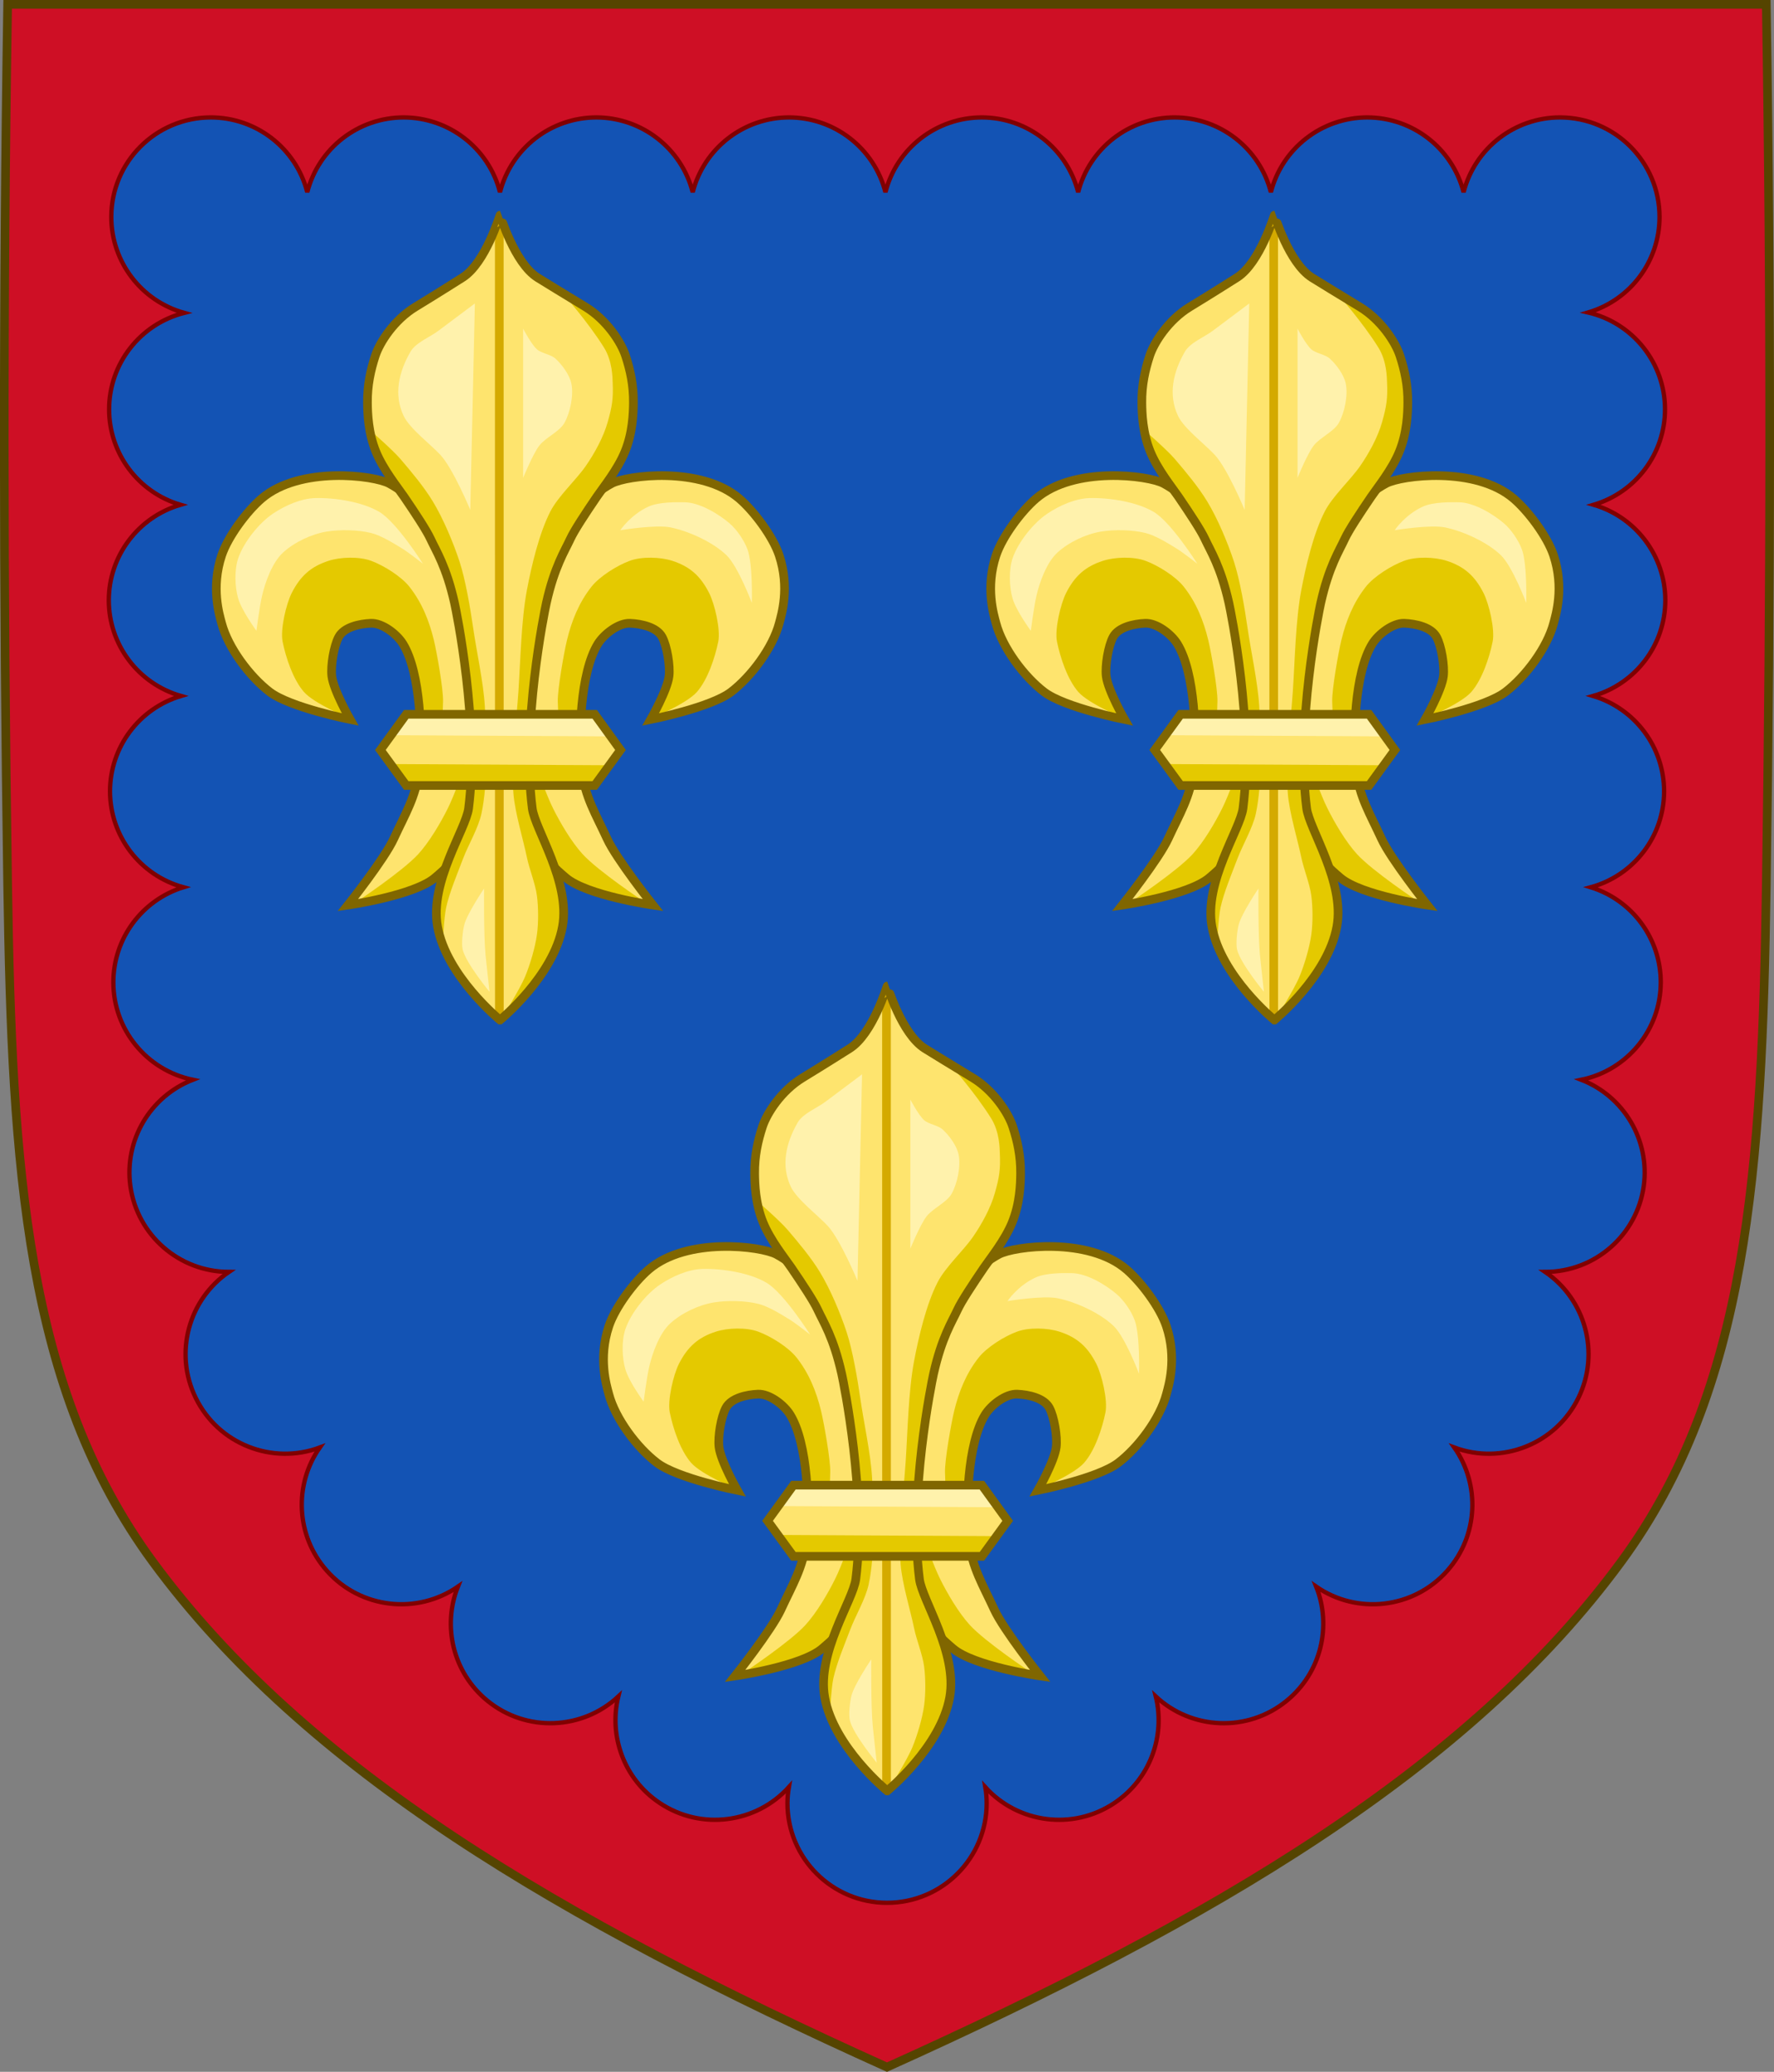 <?xml version="1.0" encoding="UTF-8" standalone="no"?>
<svg
   xmlns:dc="http://purl.org/dc/elements/1.1/"
   xmlns:cc="http://creativecommons.org/ns#"
   xmlns:rdf="http://www.w3.org/1999/02/22-rdf-syntax-ns#"
   xmlns:svg="http://www.w3.org/2000/svg"
   xmlns="http://www.w3.org/2000/svg"
   xmlns:xlink="http://www.w3.org/1999/xlink"
   version="1.1"
   width="409.629"
   height="478.406"
   id="svg3240">
  <rect width="100%" height="100%" fill="#808080" stroke="none"/>
  <defs
     id="defs3242" />
  <g
     transform="translate(-92.529,-25.312)"
     id="layer1">
    <path
       d="m 94.298,26.317 c -1.076,67.808 -1.012,135.625 0,203.431 0.975,65.329 4.234,116.31 33.501,156.172 35.255,48.019 93.988,82.671 169.54,116.716 75.551,-34.045 134.285,-68.698 169.54,-116.716 29.267,-39.863 32.526,-90.843 33.501,-156.172 1.012,-67.806 1.076,-135.623 0,-203.431 l -406.082,0 z"
       id="path7014-6-7-28-3-7-9"
       style="fill:#1353b4;fill-opacity:1;stroke:none;display:inline" />
    <path
       id="path7014-6-7-7-5"
       d="m 94.312,26.398 c -1.076,67.808 -1.012,135.626 0,203.432 0.975,65.329 4.235,116.309 33.502,156.172 35.255,48.019 93.988,82.672 169.539,116.717 75.551,-34.045 134.284,-68.698 169.539,-116.717 29.267,-39.863 32.527,-90.843 33.502,-156.172 1.012,-67.806 1.076,-135.624 0,-203.432 z M 141.224,52.426 c 10.487,0.008 19.641,7.109 22.256,17.266 2.614,-10.152 11.761,-17.252 22.244,-17.266 10.487,0.008 19.641,7.109 22.256,17.266 2.614,-10.152 11.761,-17.252 22.244,-17.266 10.487,0.008 19.641,7.109 22.256,17.266 2.614,-10.152 11.761,-17.252 22.244,-17.266 10.487,0.008 19.641,7.109 22.256,17.266 2.614,-10.152 11.761,-17.252 22.244,-17.266 10.487,0.008 19.641,7.109 22.256,17.266 2.614,-10.152 11.761,-17.252 22.244,-17.266 10.487,0.008 19.641,7.109 22.256,17.266 2.614,-10.152 11.761,-17.252 22.244,-17.266 10.487,0.008 19.641,7.109 22.256,17.266 2.614,-10.152 11.761,-17.252 22.244,-17.266 12.703,0 23,10.297 23,23 -0.007,10.187 -6.715,19.155 -16.484,22.041 10.387,2.436 17.735,11.696 17.748,22.365 -0.005,10.183 -6.705,19.15 -16.469,22.041 9.797,2.868 16.532,11.85 16.539,22.059 -0.009,10.255 -6.806,19.265 -16.664,22.09 9.718,2.919 16.374,11.861 16.383,22.008 -0.012,10.355 -6.943,19.426 -16.932,22.158 9.605,2.99 16.153,11.876 16.164,21.936 -0.002,10.906 -7.663,20.312 -18.344,22.52 9.894,3.867 15.852,14.006 14.416,24.531 -1.578,11.364 -11.29,19.827 -22.764,19.836 9.273,6.33 12.749,18.667 7.684,29.059 -5.23,10.73 -17.704,15.563 -28.664,11.488 5.989,8.53 5.582,20.35 -1.643,28.479 -7.806,8.782 -20.828,10.167 -30.252,3.646 3.641,9.099 1.154,19.876 -6.85,26.385 -9.022,7.336 -21.92,6.701 -30.186,-1.018 2.232,9.117 -1.292,19.057 -9.543,24.584 -9.599,6.43 -22.284,4.674 -29.82,-3.637 0.202,1.221 0.305,2.457 0.309,3.695 0,12.703 -10.297,23 -23,23 -12.703,0 -23,-10.297 -23,-23 0.009,-1.247 0.119,-2.491 0.33,-3.721 -7.534,8.332 -20.234,10.099 -29.842,3.662 -8.251,-5.527 -11.775,-15.467 -9.543,-24.584 -8.266,7.719 -21.164,8.354 -30.186,1.018 -8.004,-6.509 -10.491,-17.286 -6.85,-26.385 -9.424,6.521 -22.446,5.136 -30.252,-3.646 -7.225,-8.128 -7.631,-19.949 -1.643,-28.479 -10.96,4.075 -23.434,-0.758 -28.664,-11.488 -5.065,-10.392 -1.589,-22.729 7.684,-29.059 -11.473,-0.009 -21.185,-8.472 -22.764,-19.836 -1.436,-10.525 4.522,-20.664 14.416,-24.531 -10.68,-2.208 -18.342,-11.613 -18.344,-22.52 0.011,-10.06 6.559,-18.946 16.164,-21.936 -9.989,-2.732 -16.92,-11.803 -16.932,-22.158 0.009,-10.147 6.665,-19.089 16.383,-22.008 -9.858,-2.825 -16.655,-11.835 -16.664,-22.09 0.007,-10.208 6.742,-19.191 16.539,-22.059 -9.763,-2.892 -16.463,-11.859 -16.469,-22.041 0.009,-10.515 7.148,-19.686 17.34,-22.273 -9.941,-2.766 -16.823,-11.814 -16.834,-22.133 0,-12.703 10.297,-23 23,-23 z"
       style="display:inline;opacity:1;vector-effect:none;fill:#ce0f25;fill-opacity:1;stroke:#800000;stroke-width:1;stroke-linecap:butt;stroke-linejoin:miter;stroke-miterlimit:4;stroke-dasharray:none;stroke-dashoffset:0;stroke-opacity:1;marker:none;font-variant-east_asian:normal" />
    <path
       d="m 94.298,26.317 c -1.076,67.808 -1.012,135.625 0,203.431 0.975,65.329 4.234,116.31 33.501,156.172 35.255,48.019 93.988,82.671 169.54,116.716 75.551,-34.045 134.285,-68.698 169.54,-116.716 29.267,-39.863 32.526,-90.843 33.501,-156.172 1.012,-67.806 1.076,-135.623 0,-203.431 l -406.082,0 z"
       id="path12506"
       style="fill:none;stroke:#554400;stroke-width:2;stroke-miterlimit:4;stroke-dasharray:none;display:inline" />
    <g
       transform="translate(109.954,178.863)"
       id="g5735">
      <use
         height="100%"
         width="100%"
         transform="matrix(-1,0,0,1,375.066,0)"
         id="use5794"
         xlink:href="#g5792"
         y="0"
         x="0" />
      <g
         id="g5792">
        <path
           style="display:inline;opacity:1;vector-effect:none;fill:#fee46e;fill-opacity:1;stroke:none;stroke-width:0.686;stroke-linecap:butt;stroke-linejoin:miter;stroke-miterlimit:4;stroke-dasharray:none;stroke-dashoffset:0;stroke-opacity:1"
           id="path11823"
           d="m 206.327,202.233 c -0.828,-7.775 -0.387,-22.439 3.71,-29.102 1.385,-2.252 4.777,-4.873 7.421,-4.762 2.606,0.11 6.192,0.879 7.421,3.175 1.127,2.105 1.859,6.624 1.59,8.995 -0.373,3.294 -4.241,10.053 -4.241,10.053 0,0 13.861,-2.777 18.553,-6.349 4.642,-3.535 9.652,-10.236 11.132,-15.874 0.508,-1.934 2.489,-8.19 -0.013,-15.693 -1.452,-4.355 -5.822,-10.184 -9.203,-13.089 -8.829,-7.586 -25.974,-5.38 -29.48,-3.495 -4.637,2.494 -10.288,7.797 -12.192,12.699 -1.478,3.805 -4.55,15.037 -5.301,19.048 -1.532,8.187 -1.977,11.276 -2.65,19.578 -0.462,5.698 -1.736,10.814 -0.53,16.403 0.65,3.011 1.461,9.921 3.224,14.471 1.772,4.575 4.5,6.787 6.848,8.81 4.797,4.134 20.143,6.349 20.143,6.349 0,0 -8.432,-10.617 -10.602,-15.345 -2.577,-5.613 -5.177,-9.734 -5.831,-15.874 z" />
        <path
           d="m 220.583,232.581 -4.043,-0.064 -12.95,-4.063 -15.539,-13.665 4.169,-24.444 c 0,0 4.492,14.74 7.403,20.64 1.689,3.424 4.316,7.882 6.893,10.702 3.602,3.944 14.067,10.893 14.067,10.893 z"
           id="path6917-9-7-7-1-2-7-0"
           style="fill:#e4c900;fill-opacity:1;fill-rule:evenodd;stroke:none;stroke-width:1.364" />
        <path
           d="m 222.657,190.231 c 0,0 7.883,-3.319 10.232,-5.987 2.504,-2.845 4.183,-7.911 4.94,-11.622 0.569,-2.796 -0.82,-8.728 -2.117,-11.27 -1.96,-3.842 -4.36,-6.063 -8.468,-7.396 -2.818,-0.915 -7.101,-1.032 -9.879,0 -2.884,1.071 -6.919,3.572 -8.821,5.987 -2.867,3.641 -4.556,7.825 -5.645,12.327 -0.671,2.773 -2.176,11.235 -2.117,14.088 0.053,2.537 0.353,10.566 0.353,10.566 l 5.292,8.805 0.132,-0.401 -0.395,-14.601 v -6.117 l 2.767,-9.471 4.546,-6.117 5.337,-0.789 5.139,2.565 2.174,5.525 -0.395,6.709 -3.076,7.201 z"
           id="path6919-8-8-2-1-2-1-21"
           style="display:inline;fill:#e4c900;fill-opacity:1;fill-rule:evenodd;stroke:none;stroke-width:1.364" />
        <path
           d="m 206.327,202.233 c -0.828,-7.775 -0.387,-22.439 3.71,-29.102 1.385,-2.252 4.777,-4.873 7.421,-4.762 2.606,0.11 6.192,0.879 7.421,3.175 1.127,2.105 1.859,6.624 1.59,8.995 -0.373,3.294 -4.241,10.053 -4.241,10.053 0,0 13.861,-2.777 18.553,-6.349 4.642,-3.535 9.652,-10.236 11.132,-15.874 0.508,-1.934 2.489,-8.19 -0.013,-15.693 -1.452,-4.355 -5.822,-10.184 -9.203,-13.089 -8.829,-7.586 -25.974,-5.38 -29.48,-3.495 -4.637,2.494 -10.288,7.797 -12.192,12.699 -1.478,3.805 -4.55,15.037 -5.301,19.048 -1.532,8.187 -1.977,11.276 -2.65,19.578 -0.462,5.698 -1.736,10.814 -0.53,16.403 0.65,3.011 1.461,9.921 3.224,14.471 1.772,4.575 4.5,6.787 6.848,8.81 4.797,4.134 20.143,6.349 20.143,6.349 0,0 -8.432,-10.617 -10.602,-15.345 -2.577,-5.613 -5.177,-9.734 -5.831,-15.874 z"
           id="path6927-4-1-2-0-0-7-6"
           style="display:inline;fill:none;stroke:#806600;stroke-width:2;stroke-linecap:butt;stroke-linejoin:miter;stroke-miterlimit:4;stroke-dasharray:none;stroke-opacity:1" />
      </g>
      <path
         style="fill:#fff2ac;fill-opacity:1;fill-rule:evenodd;stroke:none;stroke-width:1.364"
         id="path6929-8-5-60-8-0-23-5"
         d="m 131.193,170.107 c 0,0 0.686,-5.423 1.293,-8.064 0.746,-3.248 2.388,-7.746 4.847,-9.999 2.599,-2.382 6.538,-4.253 10.017,-4.838 3.06,-0.515 7.331,-0.436 10.34,0.323 2.312,0.583 5.074,2.308 7.109,3.548 1.539,0.938 4.847,3.548 4.847,3.548 0,0 -6.013,-9.518 -10.017,-11.935 -3.905,-2.357 -10.302,-3.344 -14.864,-3.226 -3.315,0.086 -6.933,1.715 -9.694,3.548 -3.278,2.176 -6.797,6.606 -8.078,10.322 -0.915,2.653 -0.803,6.665 0,9.354 0.86,2.881 4.201,7.419 4.201,7.419 z" />
      <path
         style="fill:#fff2ac;fill-opacity:1;fill-rule:evenodd;stroke:none;stroke-width:1.364"
         id="path6931-5-3-3-5-8-98-1"
         d="m 215.209,146.883 c 0,0 8.21,-1.352 11.633,-0.645 4.245,0.877 9.825,3.427 12.925,6.451 2.668,2.602 5.816,10.967 5.816,10.967 0,0 0.261,-8.779 -0.969,-12.257 -0.743,-2.101 -2.5,-4.686 -4.201,-6.129 -2.61,-2.215 -6.915,-4.79 -10.34,-4.838 -1.799,-0.025 -5.917,-0.117 -8.356,0.998 -4.154,1.898 -6.508,5.453 -6.508,5.453 z" />
      <g
         style="stroke-width:0.476;stroke-miterlimit:4;stroke-dasharray:none"
         id="g6935-8-5-9-3-1-8-9"
         transform="matrix(1.443,0,0,1.441,-548.644,-970.37)">
        <path
           style="display:inline;fill:#fee46e;fill-opacity:1;fill-rule:evenodd;stroke:none;stroke-width:0.476"
           id="path6937-3-4-49-7-7-07-9"
           d="m 510,854 c 0,0 8.581,-7.038 10,-15 1.277,-7.162 -4.41,-15.552 -4.841,-18.925 -1.724,-13.492 1.929,-31.467 2.259,-32.936 1.308,-5.836 2.954,-8.333 3.83,-10.244 0.631,-1.376 2.433,-4.111 4.236,-6.763 1.034,-1.522 3.338,-4.355 4.511,-7.237 1.244,-3.054 1.329,-6.163 1.347,-7.823 0.031,-2.826 -0.503,-5.231 -1.253,-7.532 -0.713,-2.188 -3.037,-5.768 -6.404,-7.826 -3.63,-2.218 -6.565,-4.002 -7.682,-4.708 C 512.314,732.673 510.044,725 510,725 c -0.043,0 -2.314,7.673 -6.003,10.006 -1.117,0.706 -3.918,2.49 -7.548,4.708 -3.367,2.058 -5.691,5.638 -6.404,7.826 -0.75,2.301 -1.284,4.706 -1.253,7.532 0.018,1.66 0.103,4.769 1.347,7.823 1.173,2.882 3.477,5.715 4.511,7.237 1.802,2.652 3.605,5.388 4.236,6.763 0.876,1.911 2.522,4.408 3.83,10.244 0.329,1.469 3.982,19.444 2.259,32.936 C 504.544,823.448 498.723,831.838 500,839 c 1.419,7.962 10,15 10,15 z" />
        <path
           style="fill:none;stroke:#d4aa00;stroke-width:1.387;stroke-linecap:butt;stroke-linejoin:miter;stroke-miterlimit:4;stroke-dasharray:none;stroke-opacity:1"
           id="path6939-0-3-6-9-6-5-7"
           d="M 510,854 509.989,726.045" />
      </g>
      <path
         style="fill:#e4c900;fill-opacity:1;fill-rule:evenodd;stroke:none;stroke-width:1.364"
         id="path6941-6-6-5-6-7-2-9"
         d="m 187.813,259.608 10.098,-11.242 3.884,-7.366 -0.777,-10.079 -2.719,-10.467 -4.272,-9.304 v -15.119 l 1.553,-15.119 1.942,-16.67 4.272,-13.181 6.991,-9.692 5.825,-10.079 2.33,-5.427 1.165,-9.692 -1.553,-9.304 -4.917,-7.865 -9.452,-6.478 c 0,0 5.6,6.285 9.274,12.195 1.972,3.173 1.948,7.067 1.989,7.963 0.174,3.834 -0.118,5.611 -1.165,9.304 -0.969,3.416 -3.022,7.162 -5.049,10.079 -2.271,3.269 -6.332,6.93 -8.156,10.467 -2.614,5.071 -4.379,12.616 -5.437,18.22 -1.299,6.881 -1.478,16.273 -1.942,23.26 -0.47,7.087 -1.728,16.567 -1.165,23.648 0.358,4.502 2.309,10.815 3.107,14.731 0.552,2.709 1.978,6.174 2.33,8.916 0.341,2.653 0.365,6.266 0,8.916 -0.412,2.991 -1.564,6.901 -2.719,9.692 -1.275,3.08 -5.437,9.692 -5.437,9.692 z" />
      <path
         style="fill:#e4c900;fill-opacity:1;fill-rule:evenodd;stroke:none;stroke-width:1.364"
         id="path6943-2-5-1-3-1-58-0"
         d="m 174.22,242.55 c 0,0 0.237,-6.017 0.777,-8.529 0.75,-3.488 2.626,-7.903 3.884,-11.242 1.195,-3.174 3.567,-7.15 4.272,-10.467 1.548,-7.285 1.211,-17.376 0.777,-24.811 -0.323,-5.517 -1.94,-12.749 -2.719,-18.22 -0.612,-4.299 -1.756,-10.992 -3.107,-15.119 -1.441,-4.402 -3.801,-10.023 -6.214,-13.979 -2.05,-3.362 -4.826,-6.669 -7.379,-9.668 -1.974,-2.32 -7.379,-6.978 -7.379,-6.978 l 0.751,0.283 0.891,4.152 3.565,5.932 3.565,6.525 5.942,9.194 3.863,9.787 2.08,10.381 1.783,14.236 0.891,14.236 v 13.346 l -3.268,6.821 -3.863,10.381 -1.189,8.601 z" />
      <path
         style="display:inline;fill:none;stroke:#806600;stroke-width:2;stroke-linecap:butt;stroke-linejoin:miter;stroke-miterlimit:4;stroke-dasharray:none;stroke-opacity:1"
         id="path6945-2-9-3-1-4-7-6"
         d="m 187.437,259.983 c 0,0 12.385,-10.139 14.433,-21.61 1.843,-10.319 -6.365,-22.405 -6.987,-27.265 -2.488,-19.438 2.785,-45.334 3.26,-47.45 1.888,-8.408 4.263,-12.005 5.528,-14.759 0.911,-1.982 3.512,-5.923 6.113,-9.744 1.493,-2.192 4.817,-6.274 6.511,-10.426 1.795,-4.4 1.918,-8.879 1.944,-11.271 0.044,-4.072 -0.726,-7.536 -1.809,-10.852 -1.029,-3.152 -4.383,-8.31 -9.242,-11.274 -5.239,-3.196 -9.475,-5.765 -11.087,-6.783 -5.324,-3.361 -8.601,-14.416 -8.664,-14.416 -0.063,0 -3.34,11.055 -8.664,14.416 -1.612,1.018 -5.654,3.587 -10.893,6.783 -4.86,2.965 -8.213,8.123 -9.242,11.274 -1.083,3.316 -1.853,6.779 -1.809,10.852 0.026,2.391 0.149,6.87 1.944,11.271 1.694,4.152 5.018,8.234 6.511,10.426 2.601,3.821 5.203,7.762 6.113,9.744 1.265,2.753 3.641,6.351 5.528,14.759 0.475,2.117 5.748,28.012 3.26,47.45 -0.622,4.86 -9.023,16.946 -7.181,27.265 2.048,11.471 14.433,21.61 14.433,21.61 z" />
      <path
         style="fill:#fff2ac;fill-opacity:1;fill-rule:evenodd;stroke:none;stroke-width:1.364"
         id="path6947-5-5-2-5-8-44-5"
         d="m 180.571,142.2 1.062,-47.682 c 0,0 -5.944,4.45 -8.492,6.358 -1.911,1.43 -5.178,2.702 -6.369,4.768 -2.719,4.716 -3.913,9.911 -1.592,14.834 1.372,2.912 6.303,6.644 8.492,9.007 2.951,3.185 6.9,12.715 6.9,12.715 z" />
      <path
         style="fill:#fff2ac;fill-opacity:1;fill-rule:evenodd;stroke:none;stroke-width:1.364"
         id="path6949-2-4-6-8-1-17-17"
         d="m 192.778,134.782 v -34.437 c 0,0 1.893,3.63 3.184,4.768 1.068,0.941 3.188,1.167 4.246,2.119 1.542,1.388 3.311,3.795 3.715,5.828 0.535,2.691 -0.265,6.604 -1.592,9.007 -1.143,2.069 -4.409,3.415 -5.838,5.298 -1.505,1.983 -3.715,7.417 -3.715,7.417 z" />
      <path
         style="fill:#fff2ac;fill-opacity:1;fill-rule:evenodd;stroke:none;stroke-width:1.364"
         id="path6951-2-9-9-0-8-84-9"
         d="m 184.097,244.98 c -0.444,-4.591 -0.342,-15.364 -0.342,-15.364 0,0 -3.925,5.795 -4.582,8.416 -0.348,1.388 -0.695,4.389 -0.336,5.773 0.822,3.168 6.18,9.67 6.18,9.67 0,0 -0.717,-6.385 -0.921,-8.496 z" />
      <g
         id="g5772">
        <path
           d="m 215.26,197.627 -5.957,-8.238 h -43.515 l -5.98,8.238 5.98,8.201 h 43.515 z"
           id="path6959-5-5-39-4-1-4-59"
           style="display:inline;fill:#fee46e;fill-opacity:1;fill-rule:evenodd;stroke:none;stroke-width:0.686;stroke-miterlimit:4;stroke-dasharray:none" />
        <path
           style="fill:#fff2ac;fill-opacity:1;fill-rule:evenodd;stroke:none;stroke-width:0.686;stroke-miterlimit:4;stroke-dasharray:none"
           id="path6967-0-8-1-0-1-7-8"
           d="m 163.067,194.218 49.355,0.266 -3.646,-5.149 -43.13,-0.089 -2.579,4.971 z" />
        <path
           style="display:inline;fill:#e4c900;fill-opacity:1;fill-rule:evenodd;stroke:none;stroke-width:0.686;stroke-miterlimit:4;stroke-dasharray:none"
           id="path6969-1-8-2-5-0-30-7"
           d="m 212.217,201.15 -49.355,-0.266 3.646,5.149 43.13,0.089 2.579,-4.971 z" />
        <path
           style="display:inline;fill:none;stroke:#806600;stroke-width:2;stroke-linecap:butt;stroke-linejoin:miter;stroke-miterlimit:4;stroke-dasharray:none;stroke-opacity:1"
           id="path6971-8-3-6-5-4-0-4"
           d="m 215.259,197.627 -5.957,-8.238 h -43.515 l -5.98,8.238 5.98,8.201 h 43.515 z" />
      </g>
    </g>
    <use
       height="100%"
       width="100%"
       transform="translate(89.406,-178)"
       id="use5737"
       xlink:href="#g5735"
       y="0"
       x="0" />
    <use
       transform="translate(-89.406,-178)"
       x="0"
       y="0"
       xlink:href="#g5735"
       id="use5739"
       width="100%"
       height="100%" />
  </g>
</svg>
